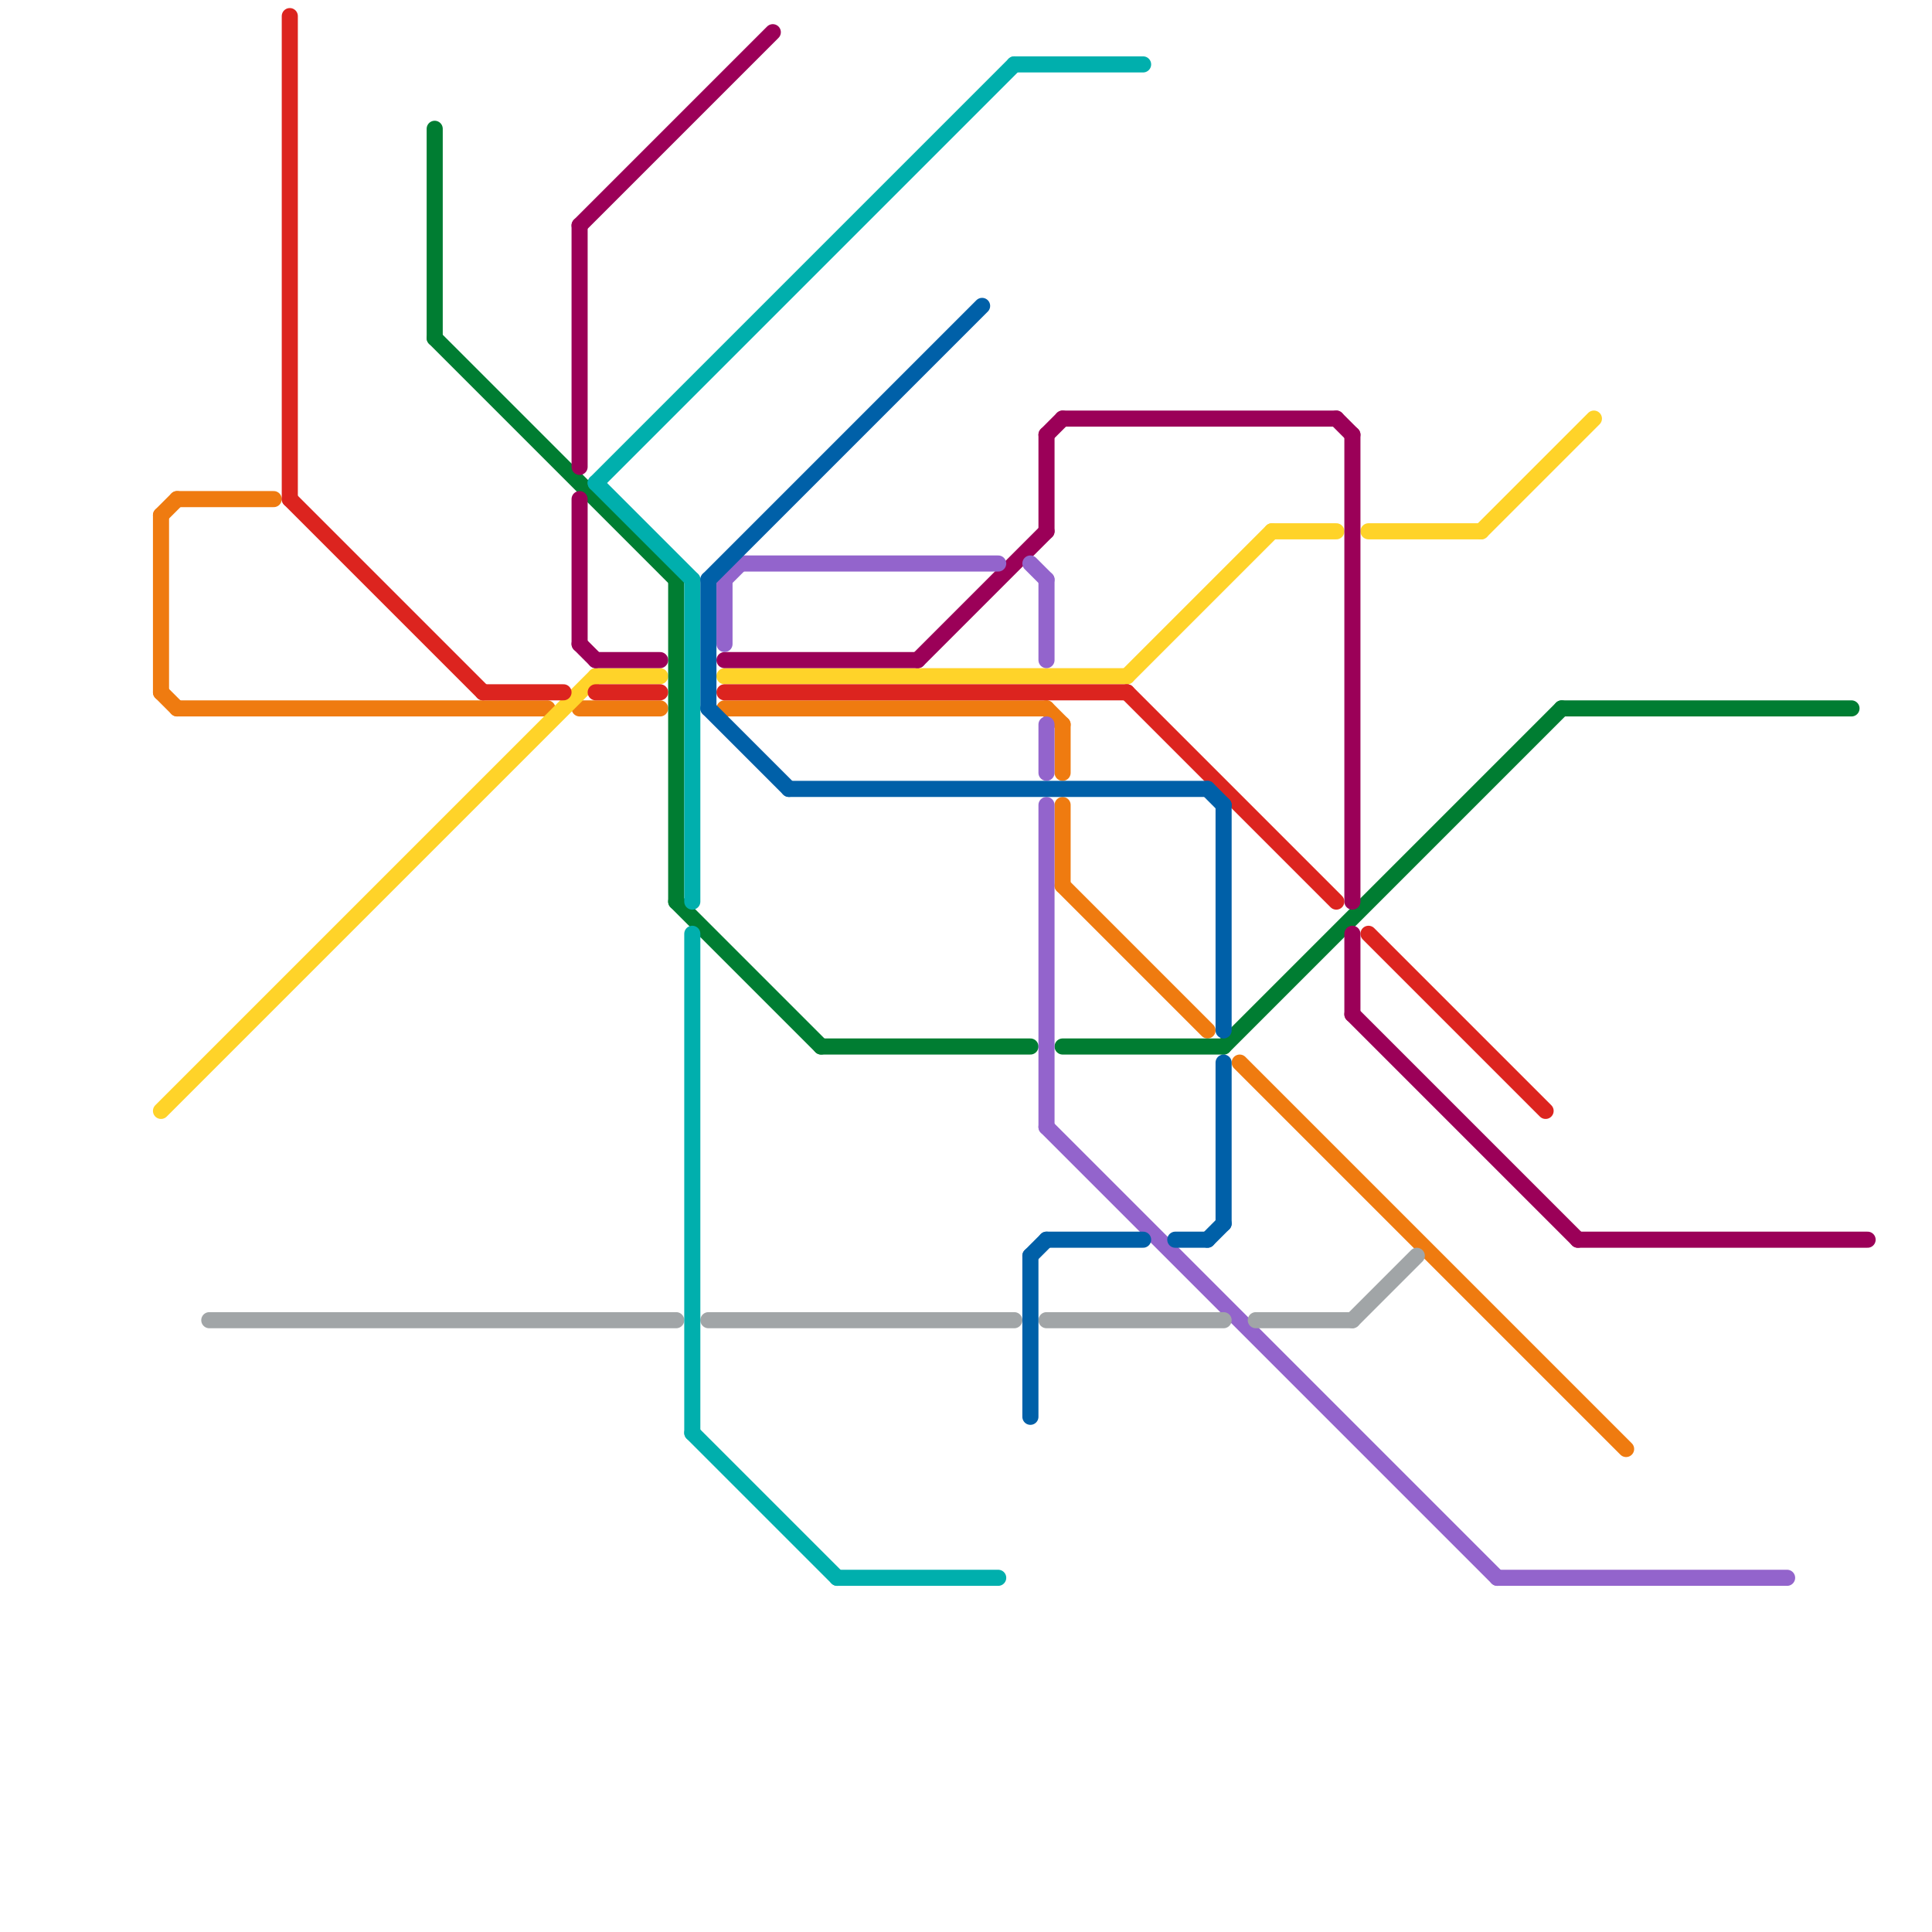 
<svg version="1.1" xmlns="http://www.w3.org/2000/svg" viewBox="0 0 120 120">
<style>text { font: 1px Helvetica; font-weight: 600; white-space: pre; dominant-baseline: central; } line { stroke-width: 1; fill: none; stroke-linecap: round; stroke-linejoin: round; } .c0 { stroke: #ef7b10 } .c1 { stroke: #ffd329 } .c2 { stroke: #007d32 } .c3 { stroke: #9b0058 } .c4 { stroke: #9364cc } .c5 { stroke: #a1a5a7 } .c6 { stroke: #dc241f } .c7 { stroke: #00afad } .c8 { stroke: #0060a8 }</style><defs><g id="wm-xf"><circle r="1.2" fill="#000"/><circle r="0.9" fill="#fff"/><circle r="0.6" fill="#000"/><circle r="0.3" fill="#fff"/></g><g id="wm"><circle r="0.6" fill="#000"/><circle r="0.3" fill="#fff"/></g></defs><line class="c0" x1="36" y1="44" x2="41" y2="44"/><line class="c0" x1="45" y1="44" x2="65" y2="44"/><line class="c0" x1="66" y1="45" x2="66" y2="48"/><line class="c0" x1="77" y1="66" x2="101" y2="90"/><line class="c0" x1="65" y1="44" x2="66" y2="45"/><line class="c0" x1="10" y1="32" x2="10" y2="43"/><line class="c0" x1="66" y1="55" x2="75" y2="64"/><line class="c0" x1="10" y1="32" x2="11" y2="31"/><line class="c0" x1="66" y1="50" x2="66" y2="55"/><line class="c0" x1="11" y1="44" x2="34" y2="44"/><line class="c0" x1="10" y1="43" x2="11" y2="44"/><line class="c0" x1="11" y1="31" x2="17" y2="31"/><line class="c1" x1="37" y1="42" x2="41" y2="42"/><line class="c1" x1="70" y1="42" x2="79" y2="33"/><line class="c1" x1="79" y1="33" x2="83" y2="33"/><line class="c1" x1="92" y1="33" x2="99" y2="26"/><line class="c1" x1="10" y1="69" x2="37" y2="42"/><line class="c1" x1="85" y1="33" x2="92" y2="33"/><line class="c1" x1="45" y1="42" x2="70" y2="42"/><line class="c2" x1="97" y1="44" x2="115" y2="44"/><line class="c2" x1="27" y1="8" x2="27" y2="21"/><line class="c2" x1="42" y1="56" x2="51" y2="65"/><line class="c2" x1="27" y1="21" x2="42" y2="36"/><line class="c2" x1="66" y1="65" x2="76" y2="65"/><line class="c2" x1="51" y1="65" x2="64" y2="65"/><line class="c2" x1="76" y1="65" x2="97" y2="44"/><line class="c2" x1="42" y1="36" x2="42" y2="56"/><line class="c3" x1="84" y1="27" x2="84" y2="56"/><line class="c3" x1="37" y1="41" x2="41" y2="41"/><line class="c3" x1="98" y1="77" x2="116" y2="77"/><line class="c3" x1="66" y1="26" x2="83" y2="26"/><line class="c3" x1="36" y1="31" x2="36" y2="40"/><line class="c3" x1="83" y1="26" x2="84" y2="27"/><line class="c3" x1="36" y1="14" x2="36" y2="29"/><line class="c3" x1="84" y1="58" x2="84" y2="63"/><line class="c3" x1="65" y1="27" x2="66" y2="26"/><line class="c3" x1="36" y1="40" x2="37" y2="41"/><line class="c3" x1="65" y1="27" x2="65" y2="33"/><line class="c3" x1="57" y1="41" x2="65" y2="33"/><line class="c3" x1="84" y1="63" x2="98" y2="77"/><line class="c3" x1="36" y1="14" x2="48" y2="2"/><line class="c3" x1="45" y1="41" x2="57" y2="41"/><line class="c4" x1="65" y1="50" x2="65" y2="70"/><line class="c4" x1="46" y1="35" x2="62" y2="35"/><line class="c4" x1="45" y1="36" x2="45" y2="40"/><line class="c4" x1="65" y1="70" x2="93" y2="98"/><line class="c4" x1="45" y1="36" x2="46" y2="35"/><line class="c4" x1="93" y1="98" x2="111" y2="98"/><line class="c4" x1="65" y1="45" x2="65" y2="48"/><line class="c4" x1="64" y1="35" x2="65" y2="36"/><line class="c4" x1="65" y1="36" x2="65" y2="41"/><line class="c5" x1="44" y1="82" x2="63" y2="82"/><line class="c5" x1="78" y1="82" x2="84" y2="82"/><line class="c5" x1="84" y1="82" x2="88" y2="78"/><line class="c5" x1="13" y1="82" x2="42" y2="82"/><line class="c5" x1="65" y1="82" x2="76" y2="82"/><line class="c6" x1="45" y1="43" x2="70" y2="43"/><line class="c6" x1="85" y1="58" x2="96" y2="69"/><line class="c6" x1="30" y1="43" x2="35" y2="43"/><line class="c6" x1="70" y1="43" x2="83" y2="56"/><line class="c6" x1="18" y1="31" x2="30" y2="43"/><line class="c6" x1="37" y1="43" x2="41" y2="43"/><line class="c6" x1="18" y1="1" x2="18" y2="31"/><line class="c7" x1="43" y1="89" x2="52" y2="98"/><line class="c7" x1="37" y1="30" x2="43" y2="36"/><line class="c7" x1="43" y1="36" x2="43" y2="56"/><line class="c7" x1="37" y1="30" x2="63" y2="4"/><line class="c7" x1="52" y1="98" x2="62" y2="98"/><line class="c7" x1="43" y1="58" x2="43" y2="89"/><line class="c7" x1="63" y1="4" x2="71" y2="4"/><line class="c8" x1="73" y1="77" x2="75" y2="77"/><line class="c8" x1="75" y1="49" x2="76" y2="50"/><line class="c8" x1="64" y1="78" x2="65" y2="77"/><line class="c8" x1="49" y1="49" x2="75" y2="49"/><line class="c8" x1="76" y1="50" x2="76" y2="64"/><line class="c8" x1="44" y1="36" x2="44" y2="44"/><line class="c8" x1="76" y1="66" x2="76" y2="76"/><line class="c8" x1="44" y1="36" x2="61" y2="19"/><line class="c8" x1="44" y1="44" x2="49" y2="49"/><line class="c8" x1="64" y1="78" x2="64" y2="88"/><line class="c8" x1="65" y1="77" x2="71" y2="77"/><line class="c8" x1="75" y1="77" x2="76" y2="76"/>
</svg>
